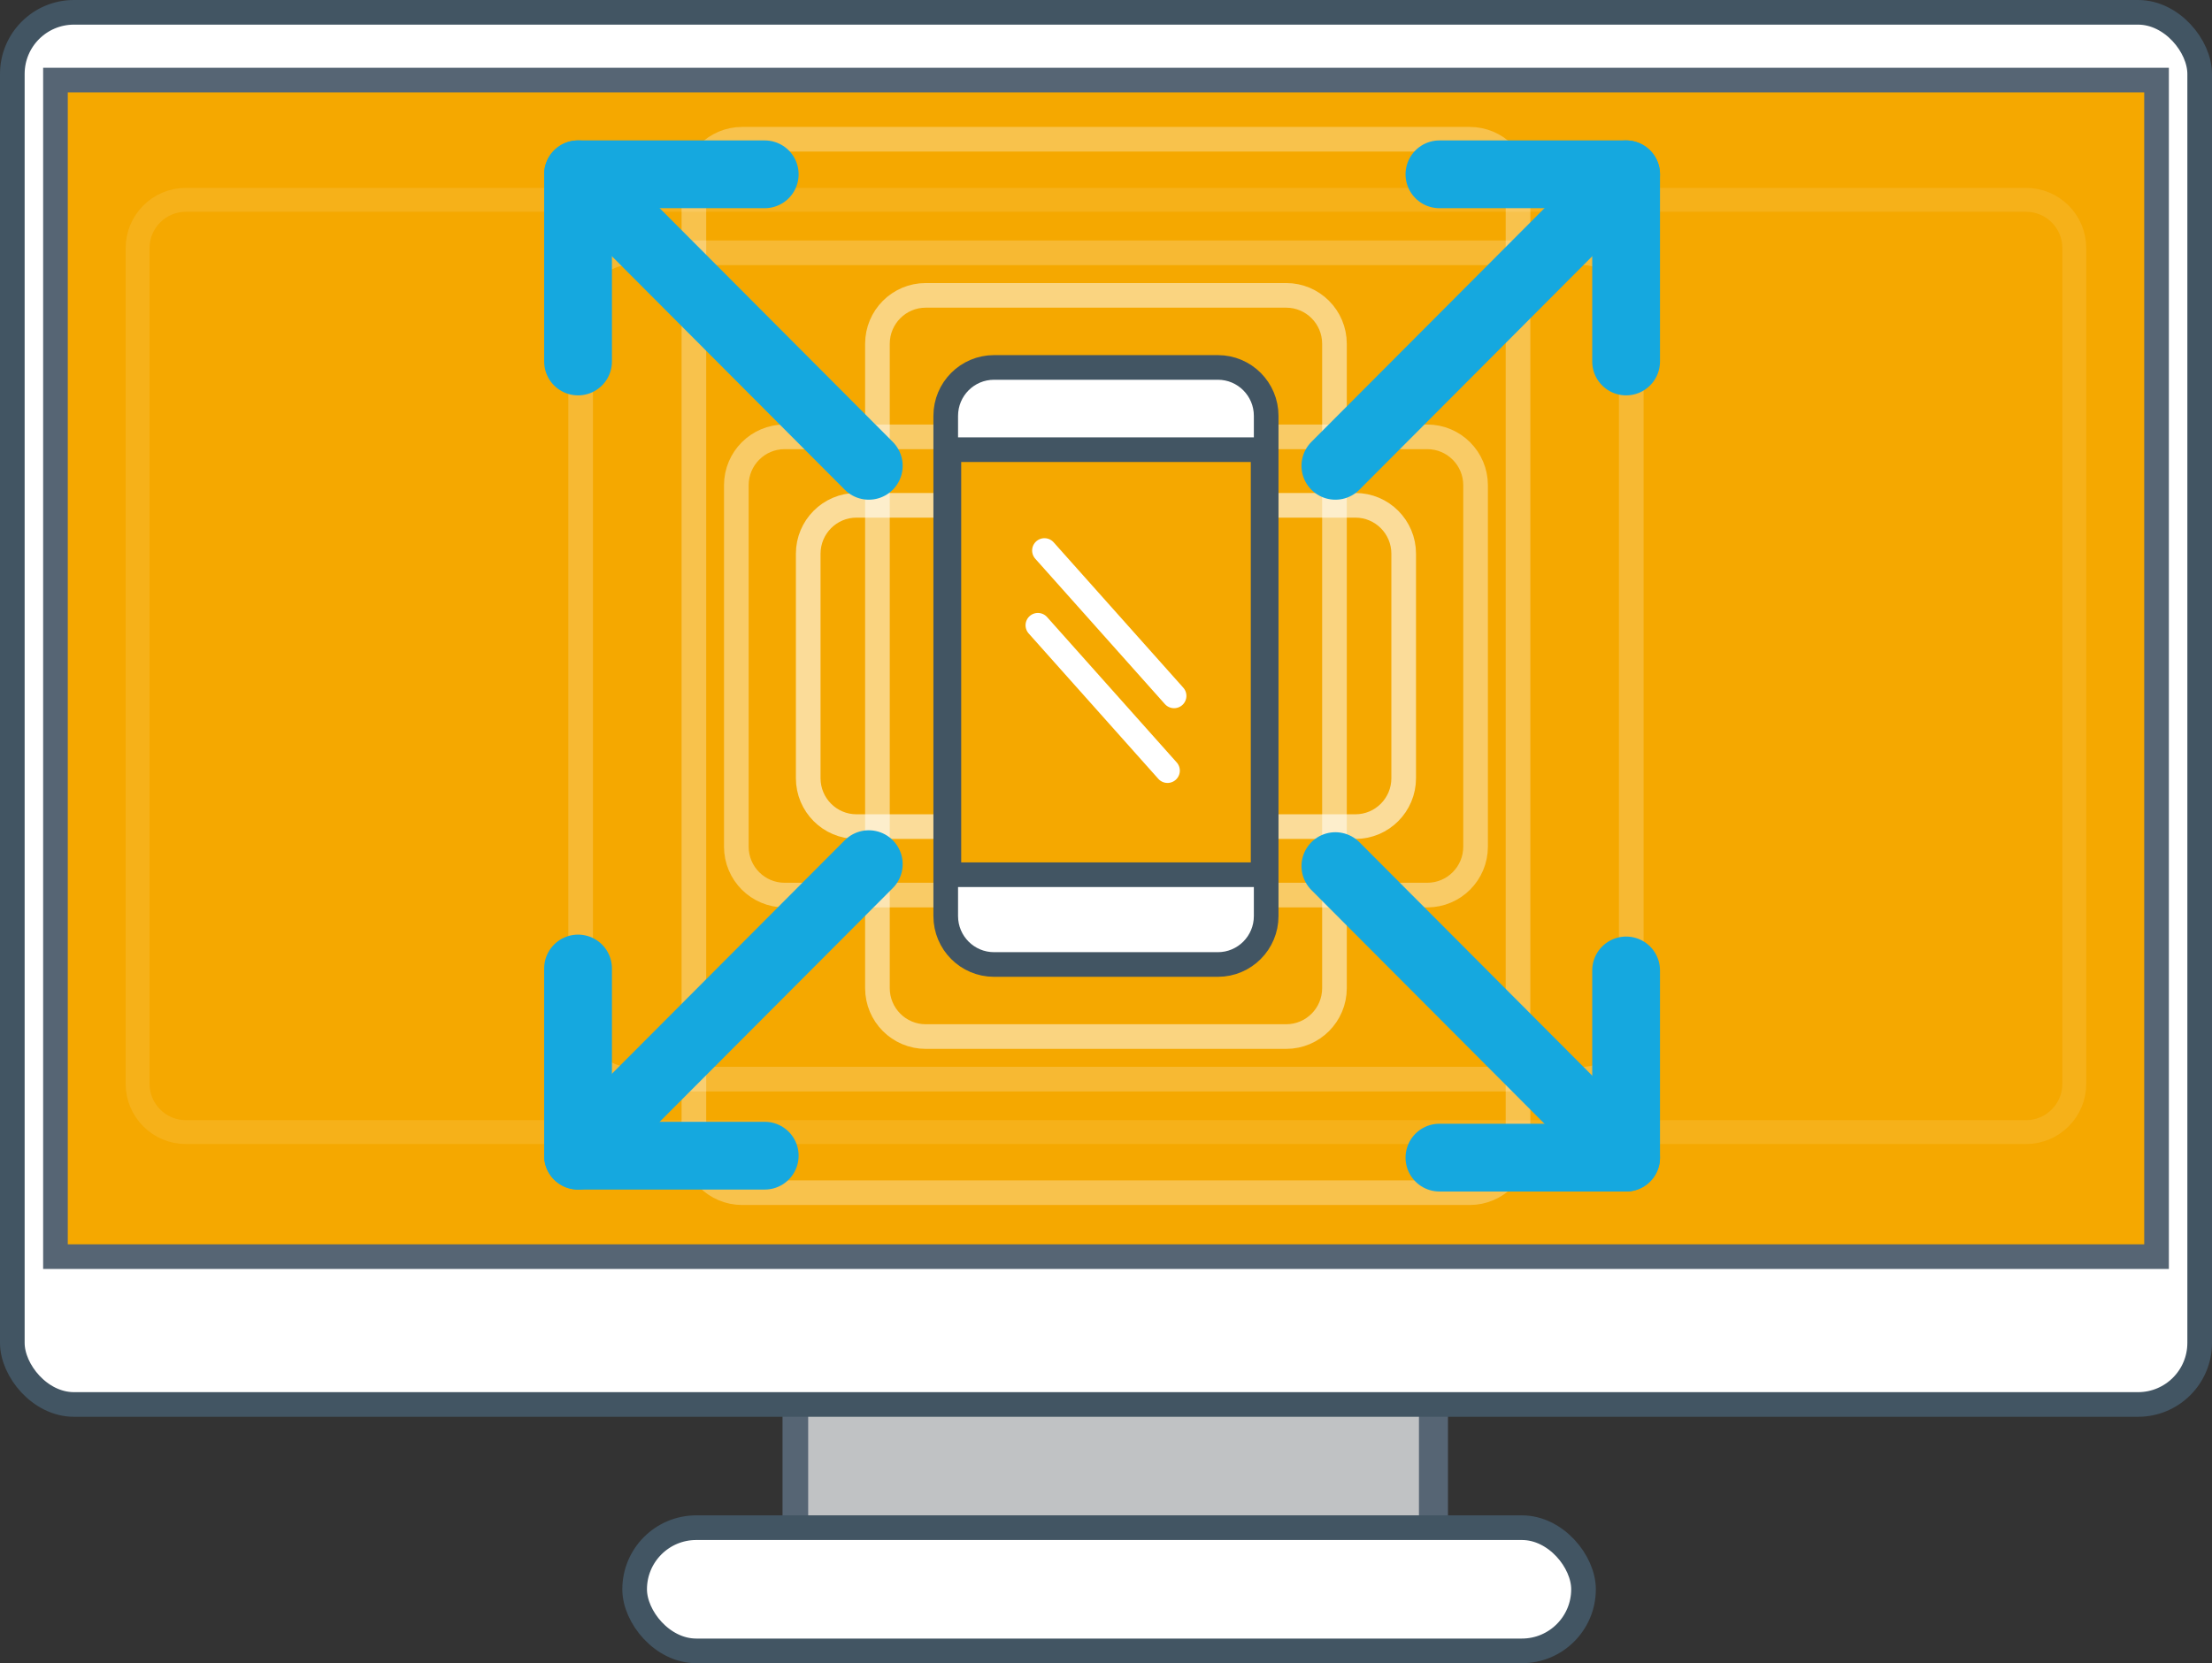 <?xml version="1.0" encoding="UTF-8"?>
<svg width="359px" height="270px" viewBox="0 0 359 270" version="1.1" xmlns="http://www.w3.org/2000/svg" xmlns:xlink="http://www.w3.org/1999/xlink">
    <rect x="0" y="0" width="359" height="270" fill="#333333" stroke="none"/>
    <!-- Generator: Sketch 50.1 (55044) - http://www.bohemiancoding.com/sketch -->
    <title>Functionality</title>
    <desc>Created with Sketch.</desc>
    <defs>
        <polygon id="path-1" points="0.164 0.015 103.29 0.015 103.29 73.144 0.164 73.144"></polygon>
    </defs>
    <g id="Pricipal-Pages" stroke="none" stroke-width="1" fill="none" fill-rule="evenodd">
        <g id="Design-Principals" transform="translate(-768, -557)">
            <g id="Functionality" transform="translate(772, 561)">
                <polygon id="Fill-1" fill="#C0C2C4" points="125 253 229 253 229 179 125 179"></polygon>
                <polygon id="Fill-2" fill="#C0C2C4" points="125 253 229 253 229 179 125 179"></polygon>
                <g id="Group-5" transform="translate(125, 179)">
                    <mask id="mask-2" fill="white">
                        <use xlink:href="#path-1"></use>
                    </mask>
                    <g id="Clip-4"></g>
                    <polygon id="Stroke-3" stroke="#566574" stroke-width="4" mask="url(#mask-2)" points="0.164 73.144 103.29 73.144 103.29 0.015 0.164 0.015"></polygon>
                </g>
                <polygon id="Stroke-6" stroke="#566574" stroke-width="4" points="125 253 229 253 229 179 125 179"></polygon>
                <rect id="Rectangle-2" stroke="#425563" stroke-width="4" fill="#FFFFFF" x="-2" y="-2" width="355" height="226" rx="10"></rect>
                <polygon id="Fill-14" fill="#F5A800" points="5 200 346 200 346 9 5 9"></polygon>
                <polygon id="Stroke-15" stroke="#566574" stroke-width="4" points="5 200 346 200 346 9 5 9"></polygon>
                <g id="Group-46" transform="translate(18, 18)">
                    <path d="M216.532,171.616 L98.453,171.616 C94.124,171.616 90.616,168.097 90.616,163.756 L90.616,8.466 C90.616,4.126 94.124,0.606 98.453,0.606 L216.532,0.606 C220.86,0.606 224.37,4.126 224.37,8.466 L224.37,163.756 C224.37,168.097 220.86,171.616 216.532,171.616 Z" id="Stroke-16" stroke="#FFFFFF" stroke-width="4" opacity="0.3"></path>
                    <path d="M186.742,146.274 L128.244,146.274 C123.915,146.274 120.405,142.755 120.405,138.414 L120.405,33.808 C120.405,29.468 123.915,25.948 128.244,25.948 L186.742,25.948 C191.07,25.948 194.579,29.468 194.579,33.808 L194.579,138.414 C194.579,142.755 191.07,146.274 186.742,146.274 Z" id="Stroke-18" stroke="#FFFFFF" stroke-width="4" opacity="0.5"></path>
                    <path d="M205.814,67.892 L205.814,104.329 C205.814,108.671 202.305,112.19 197.977,112.19 L117.008,112.19 C112.68,112.19 109.171,108.671 109.171,104.329 L109.171,67.892 C109.171,63.551 112.68,60.031 117.008,60.031 L197.977,60.031 C202.305,60.031 205.814,63.551 205.814,67.892 Z" id="Stroke-22" stroke="#FFFFFF" stroke-width="4" opacity="0.6"></path>
                    <path d="M217.481,56.776 L217.481,115.445 C217.481,119.787 213.972,123.305 209.644,123.305 L105.342,123.305 C101.013,123.305 97.504,119.787 97.504,115.445 L97.504,56.776 C97.504,52.435 101.013,48.916 105.342,48.916 L209.644,48.916 C213.972,48.916 217.481,52.435 217.481,56.776 Z" id="Stroke-24" stroke="#FFFFFF" stroke-width="4" opacity="0.4"></path>
                    <path d="M175.659,134.574 L139.327,134.574 C134.998,134.574 131.489,131.054 131.489,126.713 L131.489,45.508 C131.489,41.168 134.998,37.649 139.327,37.649 L175.659,37.649 C179.987,37.649 183.496,41.168 183.496,45.508 L183.496,126.713 C183.496,131.054 179.987,134.574 175.659,134.574 Z" id="Stroke-20" stroke="#425563" stroke-width="4" fill="#FFFFFF"></path>
                    <path d="M242.749,26.899 L242.749,145.322 C242.749,149.664 239.24,153.183 234.912,153.183 L80.073,153.183 C75.745,153.183 72.236,149.664 72.236,145.322 L72.236,26.899 C72.236,22.558 75.745,19.039 80.073,19.039 L234.912,19.039 C239.24,19.039 242.749,22.558 242.749,26.899 Z" id="Stroke-26" stroke="#FFFFFF" stroke-width="4" opacity="0.2"></path>
                    <path d="M314.656,18.3 L314.656,153.922 C314.656,158.263 311.147,161.782 306.818,161.782 L8.166,161.782 C3.837,161.782 0.33,158.263 0.33,153.922 L0.33,18.3 C0.33,13.959 3.837,10.44 8.166,10.44 L306.818,10.44 C311.147,10.44 314.656,13.959 314.656,18.3 Z" id="Stroke-28" stroke="#FFFFFF" stroke-width="3.88" opacity="0.1"></path>
                    <path d="M71.815,165.61 L119,118.286" id="Stroke-30" stroke="#15A8DF" stroke-width="11" stroke-linecap="round" stroke-linejoin="round"></path>
                    <polyline id="Stroke-32" stroke="#15A8DF" stroke-width="11" stroke-linecap="round" stroke-linejoin="round" points="102.113 165.61 71.815 165.61 71.815 135.223"></polyline>
                    <path d="M71.815,6.297 L119,53.62" id="Stroke-34" stroke="#15A8DF" stroke-width="11" stroke-linecap="round" stroke-linejoin="round"></path>
                    <polyline id="Stroke-36" stroke="#15A8DF" stroke-width="11" stroke-linecap="round" stroke-linejoin="round" points="71.815 36.683 71.815 6.297 102.113 6.297"></polyline>
                    <path d="M241.912,165.925 L194.727,118.602" id="Stroke-38" stroke="#15A8DF" stroke-width="11" stroke-linecap="round" stroke-linejoin="round"></path>
                    <polyline id="Stroke-40" stroke="#15A8DF" stroke-width="11" stroke-linecap="round" stroke-linejoin="round" points="211.614 165.925 241.912 165.925 241.912 135.538"></polyline>
                    <path d="M241.912,6.297 L194.727,53.62" id="Stroke-42" stroke="#15A8DF" stroke-width="11" stroke-linecap="round" stroke-linejoin="round"></path>
                    <polyline id="Stroke-44" stroke="#15A8DF" stroke-width="11" stroke-linecap="round" stroke-linejoin="round" points="241.912 36.683 241.912 6.297 211.614 6.297"></polyline>
                </g>
                <rect id="Rectangle-6" stroke="#425563" stroke-width="4" fill="#F5A800" x="150" y="69" width="51" height="69"></rect>
                <rect id="Rectangle-4" stroke="#425563" stroke-width="4" fill="#FFFFFF" x="99" y="244" width="154" height="20" rx="10"></rect>
                <g id="Group-13" transform="translate(175.5, 103.5) scale(-1, 1) rotate(156) translate(-175.5, -103.5) translate(159, 91)" stroke="#FFFFFF" stroke-linecap="round" stroke-width="4">
                    <path d="M0,25 L28.818,12" id="Path-2"></path>
                    <path d="M3.961,13.48 L32.779,0.48" id="Path-2-Copy"></path>
                </g>
            </g>
        </g>
    </g>
</svg>